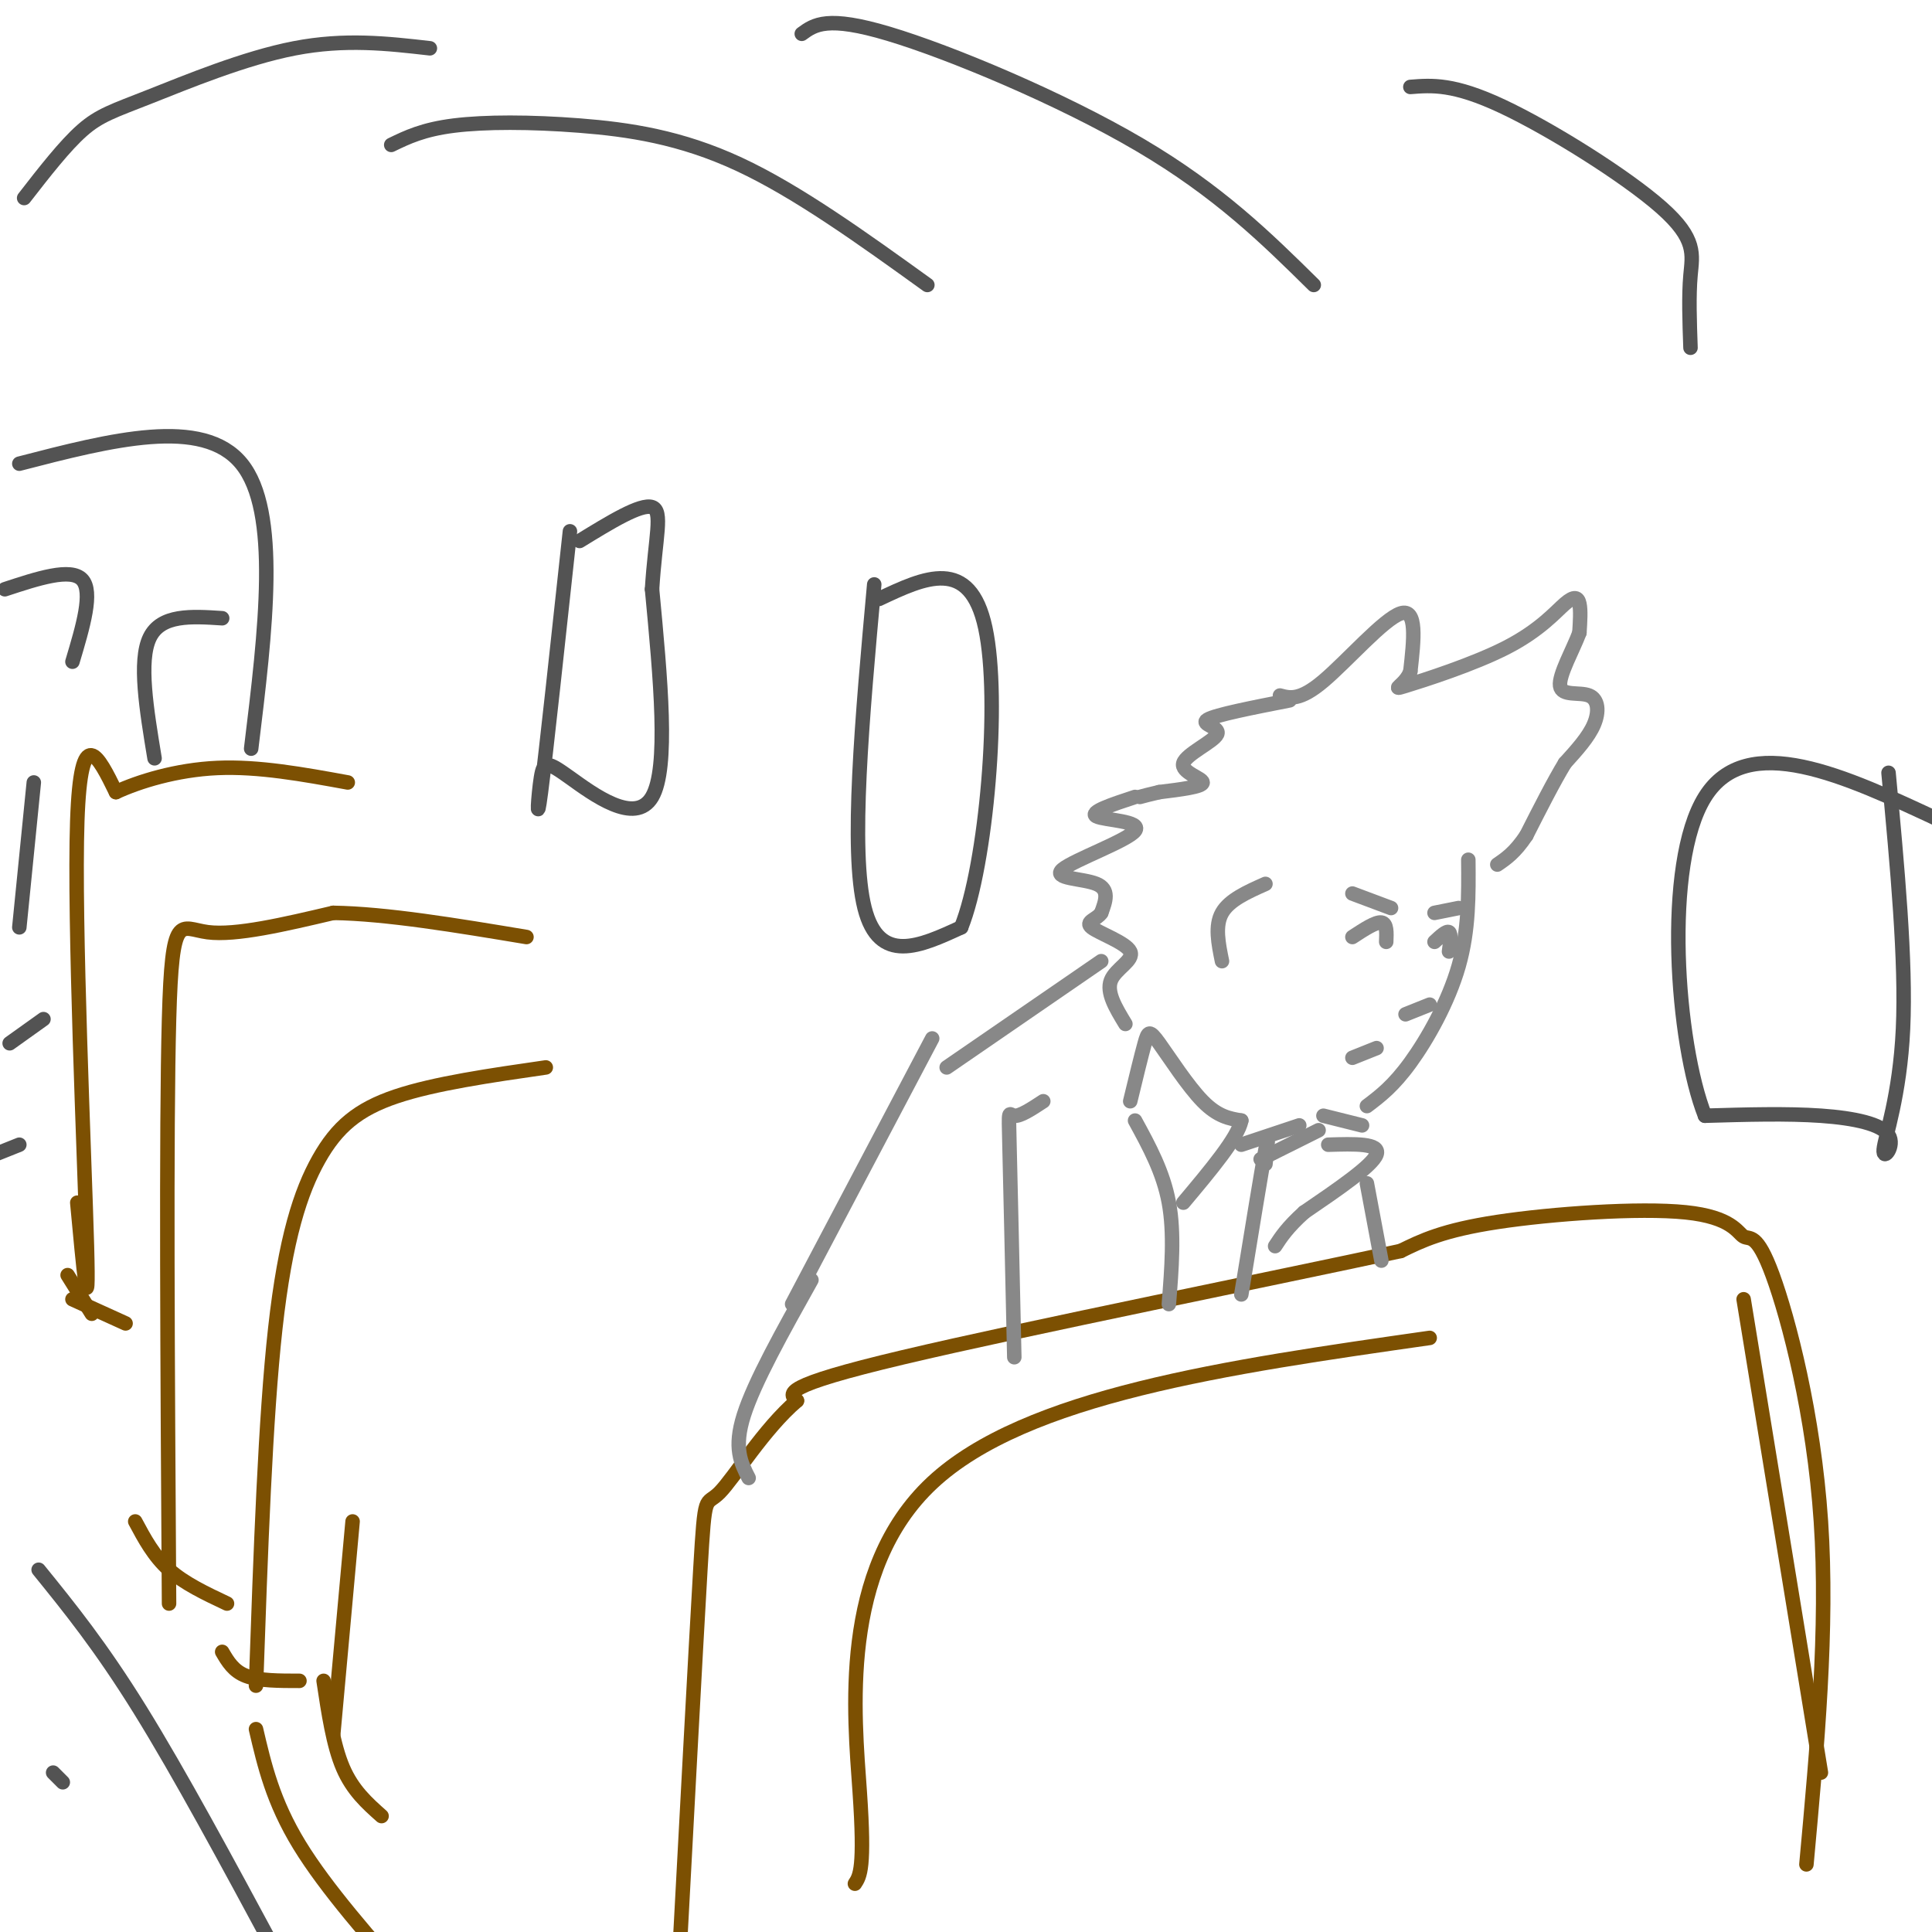 <svg viewBox='0 0 400 400' version='1.1' xmlns='http://www.w3.org/2000/svg' xmlns:xlink='http://www.w3.org/1999/xlink'><g fill='none' stroke='rgb(124,80,2)' stroke-width='3' stroke-linecap='round' stroke-linejoin='round'><path d='M374,386c2.241,-24.433 4.482,-48.866 3,-71c-1.482,-22.134 -6.687,-41.970 -10,-51c-3.313,-9.030 -4.733,-7.256 -6,-8c-1.267,-0.744 -2.379,-4.008 -12,-5c-9.621,-0.992 -27.749,0.288 -39,2c-11.251,1.712 -15.626,3.856 -20,6'/><path d='M290,259c-25.022,5.422 -77.578,15.978 -103,22c-25.422,6.022 -23.711,7.511 -22,9'/><path d='M165,290c-6.845,5.833 -12.958,15.917 -16,19c-3.042,3.083 -3.012,-0.833 -4,16c-0.988,16.833 -2.994,54.417 -5,92'/><path d='M177,390c1.044,-1.578 2.089,-3.156 1,-19c-1.089,-15.844 -4.311,-45.956 15,-64c19.311,-18.044 61.156,-24.022 103,-30'/><path d='M361,269c0.000,0.000 16.000,98.000 16,98'/><path d='M53,349c0.964,-27.667 1.929,-55.333 4,-74c2.071,-18.667 5.250,-28.333 9,-35c3.750,-6.667 8.071,-10.333 16,-13c7.929,-2.667 19.464,-4.333 31,-6'/><path d='M35,332c-0.311,-49.178 -0.622,-98.356 0,-121c0.622,-22.644 2.178,-18.756 8,-18c5.822,0.756 15.911,-1.622 26,-4'/><path d='M69,189c11.000,0.167 25.500,2.583 40,5'/><path d='M16,249c1.244,13.444 2.489,26.889 2,9c-0.489,-17.889 -2.711,-67.111 -2,-88c0.711,-20.889 4.356,-13.444 8,-6'/><path d='M24,164c4.711,-2.178 12.489,-4.622 21,-5c8.511,-0.378 17.756,1.311 27,3'/><path d='M14,264c0.000,0.000 5.000,8.000 5,8'/><path d='M15,269c0.000,0.000 11.000,5.000 11,5'/><path d='M28,315c1.917,3.583 3.833,7.167 7,10c3.167,2.833 7.583,4.917 12,7'/><path d='M46,342c1.167,2.000 2.333,4.000 5,5c2.667,1.000 6.833,1.000 11,1'/><path d='M53,358c1.750,7.500 3.500,15.000 9,24c5.500,9.000 14.750,19.500 24,30'/><path d='M67,348c1.000,6.667 2.000,13.333 4,18c2.000,4.667 5.000,7.333 8,10'/><path d='M69,359c0.000,0.000 4.000,-44.000 4,-44'/></g>
<g fill='none' stroke='rgb(83,83,83)' stroke-width='3' stroke-linecap='round' stroke-linejoin='round'><path d='M8,325c6.417,7.917 12.833,15.833 21,29c8.167,13.167 18.083,31.583 28,50'/><path d='M11,367c0.000,0.000 2.000,2.000 2,2'/><path d='M5,41c4.214,-5.423 8.429,-10.845 12,-14c3.571,-3.155 6.500,-4.042 14,-7c7.500,-2.958 19.571,-7.988 30,-10c10.429,-2.012 19.214,-1.006 28,0'/><path d='M81,30c3.304,-1.601 6.607,-3.202 13,-4c6.393,-0.798 15.875,-0.792 26,0c10.125,0.792 20.893,2.369 33,8c12.107,5.631 25.554,15.315 39,25'/><path d='M166,7c2.622,-1.911 5.244,-3.822 18,0c12.756,3.822 35.644,13.378 52,23c16.356,9.622 26.178,19.311 36,29'/><path d='M391,160c1.825,19.510 3.649,39.021 3,53c-0.649,13.979 -3.772,22.427 -4,25c-0.228,2.573 2.439,-0.730 1,-3c-1.439,-2.270 -6.982,-3.506 -14,-4c-7.018,-0.494 -15.509,-0.247 -24,0'/><path d='M353,231c-5.911,-14.889 -8.689,-52.111 0,-66c8.689,-13.889 28.844,-4.444 49,5'/><path d='M402,170c8.167,0.833 4.083,0.417 0,0'/><path d='M118,110c-2.490,23.062 -4.979,46.124 -6,54c-1.021,7.876 -0.573,0.565 0,-3c0.573,-3.565 1.270,-3.383 6,0c4.730,3.383 13.494,9.967 17,4c3.506,-5.967 1.753,-24.483 0,-43'/><path d='M135,122c0.667,-10.778 2.333,-16.222 0,-17c-2.333,-0.778 -8.667,3.111 -15,7'/><path d='M181,121c-2.500,27.583 -5.000,55.167 -2,67c3.000,11.833 11.500,7.917 20,4'/><path d='M199,192c5.200,-12.889 8.200,-47.111 5,-62c-3.200,-14.889 -12.600,-10.444 -22,-6'/><path d='M52,155c3.000,-24.583 6.000,-49.167 -2,-59c-8.000,-9.833 -27.000,-4.917 -46,0'/><path d='M32,157c-1.667,-10.083 -3.333,-20.167 -1,-25c2.333,-4.833 8.667,-4.417 15,-4'/><path d='M15,137c2.167,-7.250 4.333,-14.500 2,-17c-2.333,-2.500 -9.167,-0.250 -16,2'/><path d='M7,162c0.000,0.000 -3.000,30.000 -3,30'/><path d='M9,211c0.000,0.000 -7.000,5.000 -7,5'/><path d='M4,237c0.000,0.000 -5.000,2.000 -5,2'/><path d='M350,72c-0.190,-5.357 -0.381,-10.714 0,-15c0.381,-4.286 1.333,-7.500 -6,-14c-7.333,-6.500 -22.952,-16.286 -33,-21c-10.048,-4.714 -14.524,-4.357 -19,-4'/></g>
<g fill='none' stroke='rgb(136,136,136)' stroke-width='3' stroke-linecap='round' stroke-linejoin='round'><path d='M164,270c0.000,0.000 29.000,-55.000 29,-55'/><path d='M196,221c0.000,0.000 32.000,-22.000 32,-22'/><path d='M283,229c2.733,-2.067 5.467,-4.133 9,-9c3.533,-4.867 7.867,-12.533 10,-20c2.133,-7.467 2.067,-14.733 2,-22'/><path d='M267,145c-7.670,1.504 -15.340,3.008 -17,4c-1.660,0.992 2.689,1.472 2,3c-0.689,1.528 -6.416,4.104 -7,6c-0.584,1.896 3.976,3.113 4,4c0.024,0.887 -4.488,1.443 -9,2'/><path d='M240,164c-2.167,0.500 -3.083,0.750 -4,1'/><path d='M235,165c-4.796,1.579 -9.592,3.158 -8,4c1.592,0.842 9.571,0.947 8,3c-1.571,2.053 -12.692,6.053 -15,8c-2.308,1.947 4.198,1.842 7,3c2.802,1.158 1.901,3.579 1,6'/><path d='M228,189c-0.856,1.372 -3.498,1.801 -2,3c1.498,1.199 7.134,3.169 8,5c0.866,1.831 -3.038,3.523 -4,6c-0.962,2.477 1.019,5.738 3,9'/><path d='M265,144c2.067,0.556 4.133,1.111 9,-3c4.867,-4.111 12.533,-12.889 16,-14c3.467,-1.111 2.733,5.444 2,12'/><path d='M292,139c-1.009,2.880 -4.533,4.081 -1,3c3.533,-1.081 14.122,-4.444 21,-8c6.878,-3.556 10.044,-7.303 12,-9c1.956,-1.697 2.702,-1.342 3,0c0.298,1.342 0.149,3.671 0,6'/><path d='M327,131c-1.234,3.368 -4.321,8.789 -4,11c0.321,2.211 4.048,1.211 6,2c1.952,0.789 2.129,3.368 1,6c-1.129,2.632 -3.565,5.316 -6,8'/><path d='M324,158c-2.333,3.833 -5.167,9.417 -8,15'/><path d='M316,173c-2.333,3.500 -4.167,4.750 -6,6'/><path d='M253,199c-0.750,-3.667 -1.500,-7.333 0,-10c1.500,-2.667 5.250,-4.333 9,-6'/><path d='M288,188c0.000,0.000 -8.000,-3.000 -8,-3'/><path d='M280,194c2.417,-1.583 4.833,-3.167 6,-3c1.167,0.167 1.083,2.083 1,4'/><path d='M297,189c0.000,0.000 5.000,-1.000 5,-1'/><path d='M297,195c1.250,-1.167 2.500,-2.333 3,-2c0.500,0.333 0.250,2.167 0,4'/><path d='M291,210c0.000,0.000 5.000,-2.000 5,-2'/><path d='M280,219c0.000,0.000 5.000,-2.000 5,-2'/><path d='M282,233c0.000,0.000 -8.000,-2.000 -8,-2'/><path d='M216,228c-2.400,1.578 -4.800,3.156 -6,3c-1.200,-0.156 -1.200,-2.044 -1,6c0.200,8.044 0.600,26.022 1,44'/><path d='M235,232c2.917,5.333 5.833,10.667 7,17c1.167,6.333 0.583,13.667 0,21'/><path d='M234,228c1.149,-4.738 2.298,-9.476 3,-12c0.702,-2.524 0.958,-2.833 3,0c2.042,2.833 5.869,8.810 9,12c3.131,3.190 5.565,3.595 8,4'/><path d='M257,232c-0.667,3.500 -6.333,10.250 -12,17'/><path d='M273,234c0.000,0.000 -12.000,6.000 -12,6'/><path d='M275,237c5.417,-0.167 10.833,-0.333 10,2c-0.833,2.333 -7.917,7.167 -15,12'/><path d='M270,251c-3.500,3.167 -4.750,5.083 -6,7'/><path d='M269,233c0.000,0.000 -12.000,4.000 -12,4'/><path d='M262,241c0.417,-3.750 0.833,-7.500 0,-3c-0.833,4.500 -2.917,17.250 -5,30'/><path d='M283,245c0.000,0.000 3.000,16.000 3,16'/><path d='M168,265c-5.917,10.583 -11.833,21.167 -14,28c-2.167,6.833 -0.583,9.917 1,13'/></g>
</svg>